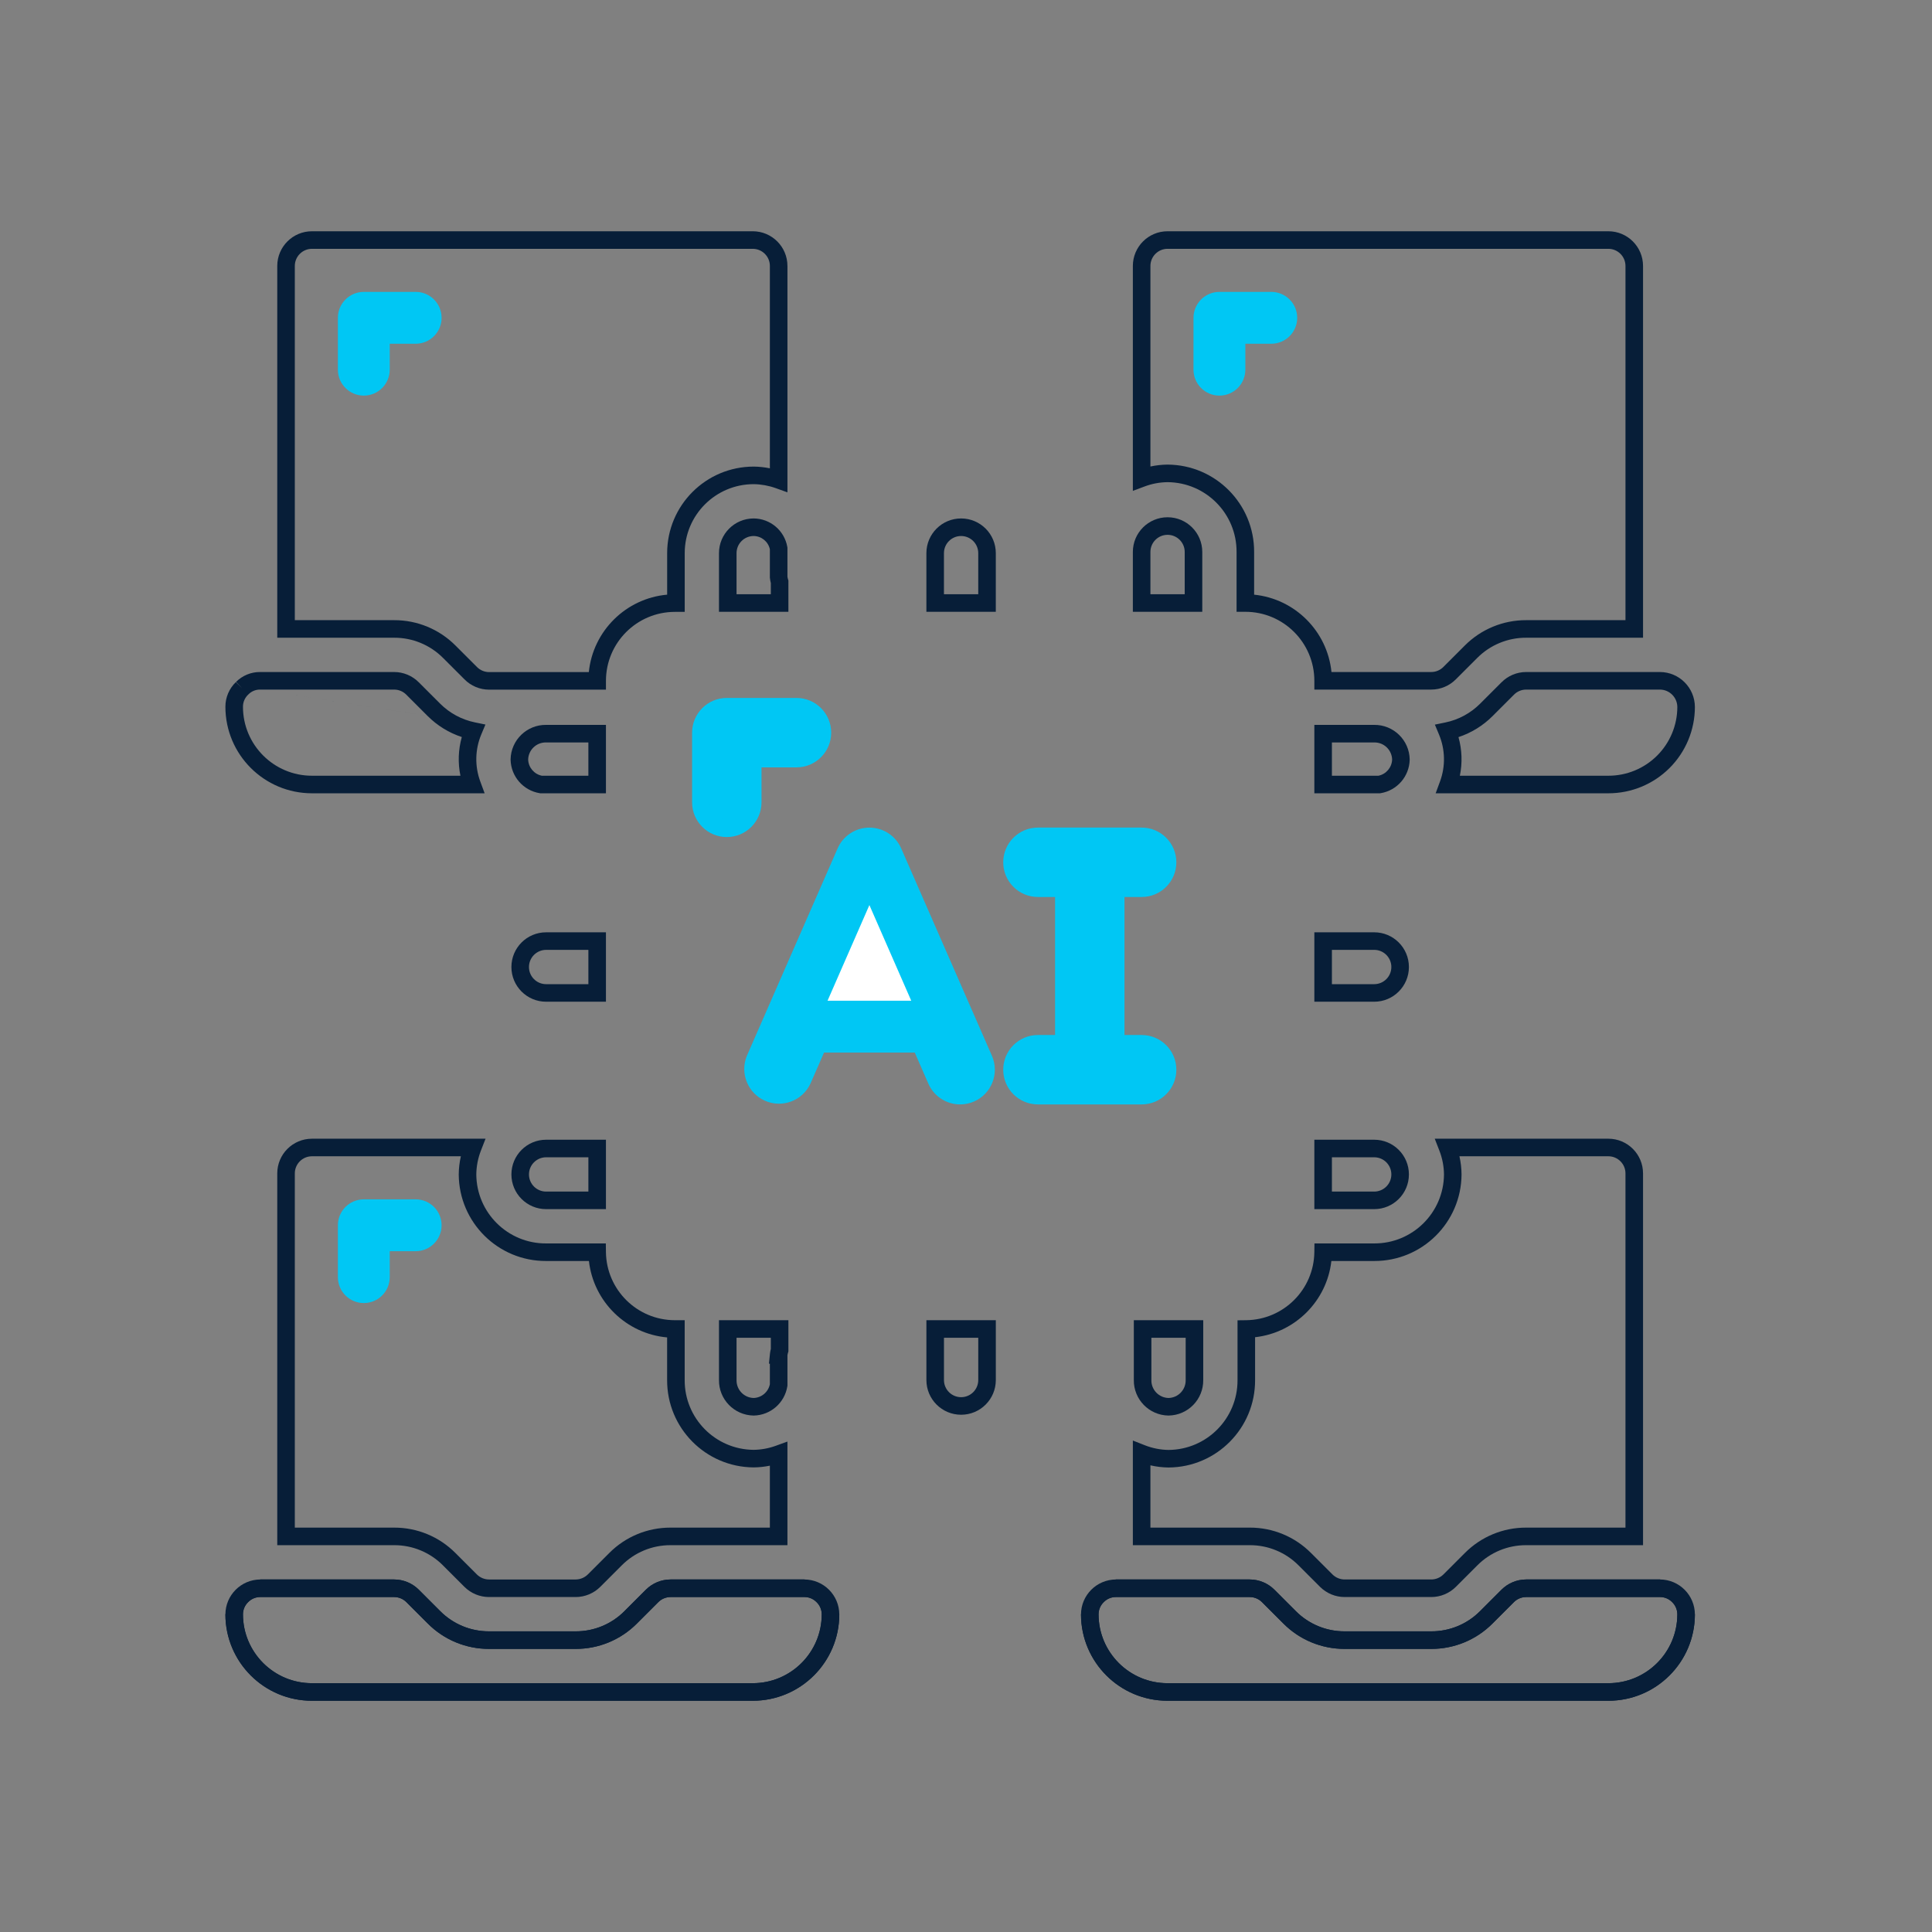 <svg width="330" height="330" viewBox="0 0 330 330" fill="none" xmlns="http://www.w3.org/2000/svg">
<rect x="0" y="0" width="330" height="330" fill="#808080" stroke="none"/>
<path d="M124.144 141.476C121.698 141.476 119.715 139.493 119.715 137.047V125.143C119.715 122.697 121.697 120.714 124.144 120.714H136.048C138.493 120.714 140.476 122.697 140.476 125.143C140.476 127.589 138.494 129.572 136.048 129.572H128.572V137.047C128.572 139.493 126.589 141.476 124.144 141.476Z" fill="#00C7F4"/>
<path fill-rule="evenodd" clip-rule="evenodd" d="M124.144 122.214C122.526 122.214 121.215 123.526 121.215 125.143V137.047C121.215 138.665 122.526 139.976 124.144 139.976C125.761 139.976 127.072 138.665 127.072 137.048V128.072H136.048C137.665 128.072 138.976 126.761 138.976 125.143C138.976 123.525 137.665 122.214 136.048 122.214H124.144ZM118.215 125.143C118.215 121.869 120.869 119.214 124.144 119.214H136.048C139.322 119.214 141.976 121.868 141.976 125.143C141.976 128.417 139.322 131.072 136.048 131.072H130.072V137.047C130.072 137.047 130.072 137.047 130.072 137.047C130.072 140.322 127.417 142.976 124.144 142.976C120.87 142.976 118.215 140.322 118.215 137.047V125.143Z" fill="#00C7F4"/>
<path fill-rule="evenodd" clip-rule="evenodd" d="M171.358 147.286C171.358 144.012 174.012 141.357 177.287 141.357H195.001C198.275 141.357 200.93 144.011 200.93 147.286C200.93 150.56 198.275 153.214 195.001 153.214H192.072V176.786H195.001C198.275 176.786 200.93 179.44 200.93 182.715C200.93 185.989 198.275 188.643 195.001 188.643H177.287C174.012 188.643 171.358 185.989 171.358 182.715C171.358 179.44 174.012 176.786 177.287 176.786H180.215V153.214H177.287C174.012 153.214 171.358 150.56 171.358 147.286ZM143.07 144.913C144.014 142.756 146.146 141.363 148.5 141.363C150.855 141.363 152.986 142.756 153.931 144.913L165.534 171.437C165.54 171.45 165.545 171.462 165.555 171.483C165.559 171.492 165.564 171.502 165.57 171.515C165.584 171.547 165.607 171.596 165.63 171.653L169.432 180.344C170.74 183.342 169.372 186.833 166.375 188.145L166.373 188.146L165.772 186.771L166.378 188.144L166.375 188.145C165.626 188.475 164.817 188.644 164 188.643C161.642 188.644 159.508 187.248 158.565 185.087L156.248 179.786H140.752L138.422 185.108L138.413 185.129C137.041 188.024 133.618 189.305 130.682 188.023C127.747 186.741 126.361 183.359 127.551 180.386L127.56 180.364L135.315 162.638L143.07 144.913Z" fill="#00C7F4"/>
<path fill-rule="evenodd" clip-rule="evenodd" d="M122.807 225.501H134.664V230.839L134.598 231.055C134.553 231.202 134.52 231.354 134.501 231.509V236.677L134.482 236.794C134.031 239.617 131.631 241.716 128.773 241.786L128.743 241.787L128.713 241.786C125.405 241.735 122.764 239.016 122.807 235.71V225.501ZM131.501 232.929V236.426C131.239 237.758 130.092 238.739 128.729 238.786C127.088 238.744 125.782 237.388 125.807 235.743L125.807 235.732V228.501H131.664V230.407C131.589 230.694 131.537 230.985 131.508 231.279L131.342 232.929H131.501Z" fill="#071E38"/>
<path fill-rule="evenodd" clip-rule="evenodd" d="M148.499 154.593L155.646 170.928H141.352L148.499 154.593Z" fill="white"/>
<path fill-rule="evenodd" clip-rule="evenodd" d="M224.5 159.244H234.724C237.999 159.244 240.653 161.898 240.653 165.173C240.653 168.448 237.998 171.102 234.724 171.102H224.5V159.244ZM227.5 162.244V168.102H234.724C236.342 168.102 237.653 166.791 237.653 165.173C237.653 163.555 236.342 162.244 234.724 162.244H227.5Z" fill="#071E38"/>
<path fill-rule="evenodd" clip-rule="evenodd" d="M245.065 194.5H274.715C277.989 194.5 280.643 197.154 280.643 200.429V263.929H260.667L260.663 263.929C257.539 263.92 254.541 265.162 252.338 267.379L248.668 271.049L248.664 271.053C247.552 272.157 246.05 272.78 244.482 272.786L244.477 272.786H229.668L229.662 272.786C228.094 272.78 226.592 272.158 225.48 271.053L225.476 271.049L221.809 267.382L221.806 267.379C219.603 265.162 216.606 263.92 213.48 263.928L213.476 263.928H193.5V246.055L195.549 246.861C196.84 247.369 198.211 247.64 199.598 247.66C206.136 247.612 211.404 242.284 211.378 235.743L211.378 235.738V225.518L212.86 225.5C219.253 225.422 224.418 220.261 224.5 213.868L224.519 212.387H234.72L234.726 212.387C241.267 212.413 246.595 207.143 246.643 200.604C246.628 199.214 246.363 197.838 245.859 196.543L245.065 194.5ZM249.282 197.5C249.512 198.511 249.633 199.546 249.643 200.587L249.643 200.599L249.643 200.611C249.591 208.808 242.915 215.418 234.718 215.387H227.408C226.638 222.222 221.214 227.642 214.378 228.408V235.734C214.409 243.932 207.8 250.609 199.602 250.66L199.587 250.661L199.573 250.66C198.536 250.647 197.506 250.522 196.5 250.289V260.928L213.472 260.928C213.473 260.928 213.474 260.928 213.475 260.928C217.4 260.918 221.165 262.479 223.931 265.262C223.932 265.263 223.933 265.263 223.934 265.264L227.594 268.924C227.595 268.925 227.595 268.926 227.596 268.927C228.149 269.474 228.894 269.783 229.671 269.786C229.672 269.786 229.673 269.786 229.673 269.786H244.471C244.472 269.786 244.472 269.786 244.473 269.786C245.25 269.783 245.996 269.474 246.548 268.926C246.549 268.925 246.55 268.925 246.551 268.924L250.21 265.264C250.211 265.263 250.212 265.263 250.213 265.262C252.979 262.479 256.745 260.918 260.669 260.929C260.67 260.929 260.671 260.929 260.672 260.929L277.643 260.929V200.429C277.643 198.811 276.332 197.5 274.715 197.5H249.282Z" fill="#071E38"/>
<path fill-rule="evenodd" clip-rule="evenodd" d="M193.665 225.5H205.522V235.71C205.564 239.016 202.924 241.734 199.616 241.786L199.593 241.786L199.57 241.786C196.262 241.734 193.622 239.016 193.665 235.71V225.5ZM196.665 228.5V235.731L196.664 235.743C196.64 237.39 197.949 238.748 199.593 238.786C201.237 238.748 202.546 237.39 202.522 235.742L202.522 235.731V228.5H196.665Z" fill="#071E38"/>
<path fill-rule="evenodd" clip-rule="evenodd" d="M234.71 123.815C238.014 123.776 240.731 126.414 240.786 129.719L240.786 129.751L240.785 129.782C240.714 132.62 238.64 135.009 235.841 135.479L235.718 135.5H224.5V123.815H234.71ZM237.785 129.738C237.741 128.097 236.386 126.793 234.741 126.815L234.73 126.815H227.5V132.5H235.454C236.771 132.227 237.737 131.088 237.785 129.738Z" fill="#071E38"/>
<path d="M70.999 213.715H66.57V218.144C66.57 220.589 64.588 222.572 62.142 222.572C59.696 222.572 57.713 220.59 57.713 218.144V209.286C57.713 206.841 59.696 204.858 62.142 204.858H70.999C73.445 204.858 75.428 206.84 75.428 209.286C75.428 211.733 73.445 213.715 70.999 213.715Z" fill="#00C7F4"/>
<path fill-rule="evenodd" clip-rule="evenodd" d="M82.935 194.5L82.14 196.544C81.637 197.839 81.371 199.214 81.356 200.604C81.404 207.143 86.733 212.414 93.273 212.388L93.279 212.388L103.48 212.388L103.499 213.868C103.583 220.317 108.835 225.501 115.285 225.5H116.949V235.72L116.949 235.726C116.923 242.267 122.192 247.595 128.731 247.643C130.013 247.626 131.284 247.395 132.489 246.958L134.5 246.23V263.929H114.524L114.52 263.929C111.395 263.92 108.397 265.163 106.195 267.379L106.192 267.383L102.525 271.05L102.521 271.054C101.409 272.157 99.907 272.781 98.339 272.787L98.333 272.787H83.524L83.518 272.787C81.951 272.781 80.449 272.158 79.336 271.053L79.333 271.05L75.666 267.383L75.662 267.379C73.46 265.163 70.462 263.92 67.338 263.929L67.334 263.929H47.357V200.429C47.357 197.155 50.012 194.501 53.286 194.501C53.286 194.501 53.286 194.501 53.286 194.501L82.935 194.5ZM78.718 197.5L53.286 197.501C51.669 197.501 50.357 198.812 50.357 200.429V260.929L67.329 260.929C67.33 260.929 67.331 260.929 67.332 260.929C71.256 260.919 75.021 262.479 77.788 265.262C77.789 265.263 77.79 265.264 77.79 265.265L81.45 268.925C81.451 268.925 81.452 268.926 81.453 268.927C82.005 269.475 82.75 269.783 83.528 269.787C83.529 269.787 83.529 269.787 83.53 269.787H98.328C98.328 269.787 98.329 269.787 98.329 269.787C99.107 269.783 99.853 269.474 100.405 268.926C100.406 268.926 100.407 268.925 100.407 268.924L104.067 265.265C104.068 265.264 104.069 265.263 104.069 265.262C106.836 262.479 110.601 260.919 114.526 260.929C114.526 260.929 114.527 260.929 114.528 260.929L131.5 260.929V250.347C130.598 250.533 129.678 250.632 128.753 250.643L128.74 250.644L128.726 250.643C120.528 250.592 113.919 243.916 113.949 235.718V228.441C106.969 227.816 101.376 222.338 100.592 215.388H93.282C85.085 215.419 78.408 208.809 78.356 200.611L78.356 200.599L78.356 200.587C78.366 199.546 78.488 198.512 78.718 197.5Z" fill="#071E38"/>
<path fill-rule="evenodd" clip-rule="evenodd" d="M260.674 114.786L260.676 114.786L283.533 114.786C286.825 114.799 289.49 117.466 289.5 120.759L289.5 120.766C289.494 124.681 287.932 128.433 285.158 131.197C282.385 133.96 278.628 135.507 274.713 135.5H245.221L245.964 133.482C246.923 130.879 246.86 128.011 245.789 125.452L245.086 123.772L246.87 123.404C249.127 122.938 251.197 121.82 252.824 120.187L256.453 116.559C257.565 115.427 259.086 114.788 260.674 114.786ZM260.677 117.786C259.891 117.787 259.139 118.104 258.589 118.664L258.584 118.67L254.949 122.305C254.949 122.305 254.949 122.305 254.948 122.306C253.308 123.951 251.309 125.181 249.118 125.904C249.723 128.053 249.803 130.316 249.355 132.5L274.717 132.5C277.837 132.506 280.831 131.273 283.041 129.071C285.25 126.871 286.494 123.882 286.5 120.764C286.493 119.123 285.165 117.794 283.524 117.786H260.677Z" fill="#071E38"/>
<path fill-rule="evenodd" clip-rule="evenodd" d="M87.352 200.602C87.352 197.327 90.006 194.673 93.28 194.673H103.5V206.53H93.28C90.006 206.53 87.352 203.876 87.352 200.602ZM93.28 197.673C91.663 197.673 90.352 198.984 90.352 200.602C90.352 202.219 91.663 203.53 93.28 203.53H100.5V197.673H93.28Z" fill="#071E38"/>
<path fill-rule="evenodd" clip-rule="evenodd" d="M87.352 165.173C87.352 161.899 90.006 159.245 93.28 159.245H103.5V171.102H93.28C90.006 171.102 87.352 168.448 87.352 165.173ZM93.28 162.245C91.663 162.245 90.352 163.556 90.352 165.173C90.352 166.791 91.663 168.102 93.28 168.102H100.5V162.245H93.28Z" fill="#071E38"/>
<path fill-rule="evenodd" clip-rule="evenodd" d="M93.289 123.815C89.984 123.775 87.268 126.414 87.213 129.719L87.213 129.751L87.214 129.782C87.286 132.622 89.362 135.012 92.164 135.479L92.287 135.5H103.499V123.815H93.289ZM90.214 129.737C90.262 131.089 91.23 132.229 92.548 132.5H100.499V126.815H93.269L93.258 126.815C91.613 126.792 90.258 128.096 90.214 129.737Z" fill="#071E38"/>
<path fill-rule="evenodd" clip-rule="evenodd" d="M44.435 114.786H67.325C68.906 114.788 70.42 115.421 71.531 116.543C71.532 116.544 71.534 116.545 71.535 116.546L75.162 120.173C76.792 121.808 78.867 122.927 81.128 123.39L82.916 123.756L82.21 125.439C81.136 128.001 81.074 130.875 82.035 133.481L82.78 135.5H53.285C45.12 135.5 38.499 128.88 38.5 120.715L40 120.715L38.5 120.717C38.5 120.716 38.5 120.715 38.5 120.715C38.498 119.119 39.15 117.594 40.303 116.492C40.296 116.499 40.289 116.506 40.282 116.513L41.355 117.561L40.324 116.472C40.317 116.478 40.31 116.485 40.303 116.492C41.392 115.388 42.883 114.772 44.435 114.786ZM44.413 117.786C43.667 117.778 42.95 118.076 42.428 118.61L42.407 118.631L42.386 118.651C41.819 119.187 41.499 119.932 41.5 120.713L41.5 120.715C41.5 127.223 46.776 132.5 53.285 132.5H78.644C78.193 130.312 78.274 128.045 78.881 125.892C76.685 125.17 74.682 123.94 73.039 122.293M73.037 122.292L69.401 118.656C68.852 118.1 68.104 117.787 67.323 117.786H44.421L44.413 117.786" fill="#071E38"/>
<path fill-rule="evenodd" clip-rule="evenodd" d="M44.436 269.786H67.339C68.906 269.792 70.409 270.415 71.521 271.52L71.525 271.523L75.195 275.194C77.397 277.41 80.395 278.653 83.519 278.644L83.524 278.644L98.333 278.644L98.337 278.644C101.462 278.653 104.459 277.41 106.662 275.194L106.665 275.19L110.332 271.523L110.336 271.519C111.448 270.416 112.95 269.792 114.518 269.786L114.524 269.786L137.396 269.786C140.693 269.802 143.357 272.48 143.358 275.777L143.358 275.781C143.336 283.929 136.717 290.517 128.57 290.501H53.286C45.12 290.501 38.501 283.882 38.5 275.716M44.411 272.786C43.668 272.778 42.953 273.075 42.435 273.608L42.412 273.632L42.387 273.654C41.82 274.188 41.499 274.933 41.5 275.713L41.5 275.715C41.5 282.224 46.777 287.501 53.286 287.501H128.572L128.575 287.501C135.065 287.514 140.339 282.266 140.358 275.776C140.356 274.131 139.028 272.796 137.385 272.786H114.527C113.75 272.79 113.004 273.099 112.452 273.646L112.45 273.649L108.79 277.308L108.788 277.31C106.021 280.094 102.256 281.654 98.331 281.644H83.526C79.601 281.654 75.835 280.094 73.069 277.31L73.067 277.308L69.407 273.648L69.405 273.647C68.853 273.099 68.108 272.79 67.33 272.786H44.42L44.411 272.786Z" fill="#071E38"/>
<path fill-rule="evenodd" clip-rule="evenodd" d="M137.421 269.786H114.518C112.951 269.792 111.449 270.415 110.336 271.52L110.333 271.523L106.662 275.194C104.46 277.41 101.462 278.653 98.338 278.644L98.334 278.644L83.525 278.644L83.52 278.644C80.396 278.653 77.398 277.41 75.196 275.194L75.192 275.19L71.525 271.523L71.521 271.519C70.409 270.416 68.907 269.792 67.34 269.786L67.334 269.786L44.462 269.786C41.164 269.802 38.501 272.48 38.5 275.777L38.5 275.781C38.522 283.929 45.141 290.517 53.288 290.501H128.572C136.737 290.501 143.357 283.882 143.357 275.716M137.446 272.786C138.19 272.778 138.904 273.075 139.423 273.608L139.446 273.632L139.47 273.654C140.038 274.188 140.359 274.933 140.357 275.713L140.357 275.715C140.357 282.224 135.081 287.501 128.572 287.501H53.286L53.283 287.501C46.792 287.514 41.519 282.266 41.5 275.776C41.501 274.131 42.83 272.796 44.473 272.786H67.331C68.108 272.79 68.853 273.099 69.406 273.646L69.408 273.649L73.067 277.308L73.069 277.31C75.836 280.094 79.602 281.654 83.526 281.644H98.332C102.256 281.654 106.022 280.094 108.789 277.31L108.79 277.308L112.45 273.648L112.452 273.647C113.004 273.099 113.75 272.79 114.527 272.786H137.438L137.446 272.786Z" fill="#071E38"/>
<path d="M66.57 63.143C66.57 65.589 64.588 67.572 62.142 67.572C59.696 67.572 57.713 65.589 57.713 63.143V54.286C57.713 51.84 59.696 49.857 62.142 49.857H70.999C73.445 49.857 75.428 51.84 75.428 54.286C75.428 56.732 73.445 58.715 70.999 58.715H66.57V63.143Z" fill="#00C7F4"/>
<path fill-rule="evenodd" clip-rule="evenodd" d="M47.357 45.429C47.357 42.154 50.012 39.5 53.286 39.5H128.572C131.846 39.5 134.5 42.154 134.501 45.428V84.095L132.495 83.376C131.287 82.944 130.015 82.715 128.732 82.698C122.227 82.703 116.955 87.978 116.955 94.484V104.513H115.287C108.777 104.513 103.501 109.79 103.501 116.299V117.799H83.545C81.957 117.798 80.436 117.159 79.323 116.027C79.321 116.025 79.32 116.023 79.318 116.021L75.697 112.4L75.692 112.396C73.482 110.167 70.469 108.917 67.33 108.929L67.325 108.929H47.357V45.429ZM53.286 42.5C51.669 42.5 50.357 43.811 50.357 45.429V105.929L67.319 105.929L67.321 105.929C71.263 105.915 75.044 107.483 77.82 110.28L77.822 110.283L81.455 113.915L81.46 113.921C82.01 114.482 82.763 114.799 83.548 114.799H100.576C101.283 107.775 106.908 102.202 113.955 101.573V94.484C113.955 86.318 120.575 79.698 128.741 79.698H128.75L128.759 79.698C129.681 79.709 130.599 79.808 131.501 79.992V45.429C131.5 43.811 130.189 42.5 128.572 42.5H53.286Z" fill="#071E38"/>
<path fill-rule="evenodd" clip-rule="evenodd" d="M224.5 194.673H234.724C237.999 194.673 240.653 197.327 240.653 200.601C240.653 203.876 237.998 206.53 234.724 206.53H224.5V194.673ZM227.5 197.673V203.53H234.724C236.342 203.53 237.653 202.219 237.653 200.601C237.653 198.984 236.342 197.673 234.724 197.673H227.5Z" fill="#071E38"/>
<path fill-rule="evenodd" clip-rule="evenodd" d="M190.579 269.786H213.482C215.05 269.792 216.552 270.415 217.664 271.52L217.668 271.523L221.338 275.194C223.541 277.41 226.539 278.653 229.663 278.644L229.667 278.644L244.476 278.644L244.481 278.644C247.605 278.653 250.603 277.41 252.805 275.194L252.809 275.19L256.479 271.519C257.592 270.415 259.093 269.792 260.661 269.786L260.667 269.786L283.539 269.786C286.837 269.802 289.5 272.48 289.5 275.777L289.5 275.781C289.478 283.929 282.859 290.517 274.712 290.501H199.428C191.263 290.501 184.643 283.882 184.643 275.716M190.554 272.786C189.811 272.778 189.096 273.075 188.577 273.608L188.554 273.632L188.53 273.654C187.962 274.188 187.641 274.933 187.643 275.713L187.643 275.715C187.643 282.224 192.919 287.501 199.428 287.501H274.714L274.717 287.501C281.208 287.514 286.481 282.266 286.5 275.776C286.5 274.131 285.172 272.796 283.528 272.786H260.67C259.893 272.79 259.148 273.099 258.595 273.646L258.593 273.649L254.933 277.308L254.932 277.31C252.165 280.094 248.399 281.654 244.474 281.644H229.669C225.744 281.654 221.979 280.094 219.212 277.31L219.21 277.308L215.55 273.648L215.549 273.647C214.996 273.099 214.251 272.79 213.473 272.786H190.563L190.554 272.786Z" fill="#071E38"/>
<path fill-rule="evenodd" clip-rule="evenodd" d="M283.563 269.786H260.66C259.093 269.792 257.591 270.415 256.478 271.52L256.474 271.523L252.804 275.194C250.602 277.41 247.604 278.653 244.48 278.644L244.475 278.644L229.666 278.644L229.662 278.644C226.538 278.653 223.54 277.41 221.337 275.194L221.334 275.19L217.663 271.519C216.551 270.415 215.049 269.792 213.481 269.786L213.476 269.786L190.604 269.786C187.306 269.802 184.642 272.48 184.642 275.777L184.642 275.781C184.664 283.929 191.283 290.517 199.43 290.501H274.714C282.88 290.501 289.499 283.882 289.5 275.716M283.588 272.786C284.332 272.778 285.046 273.075 285.566 273.608L285.589 273.632L285.613 273.654C286.18 274.188 286.501 274.933 286.5 275.713L286.5 275.715C286.5 282.224 281.223 287.501 274.714 287.501H199.428L199.425 287.501C192.935 287.514 187.661 282.266 187.642 275.776C187.643 274.131 188.971 272.796 190.615 272.786H213.472C214.25 272.79 214.995 273.099 215.548 273.646L215.55 273.649L219.209 277.308L219.211 277.31C221.978 280.094 225.743 281.654 229.668 281.644H244.473C248.398 281.654 252.164 280.094 254.93 277.31L254.932 277.308L258.592 273.648L258.594 273.647C259.146 273.099 259.891 272.79 260.669 272.786H283.58L283.588 272.786Z" fill="#071E38"/>
<path fill-rule="evenodd" clip-rule="evenodd" d="M158.234 94.484C158.234 91.209 160.889 88.555 164.163 88.555C167.438 88.555 170.092 91.21 170.092 94.484L170.091 104.5H158.234V94.484ZM164.163 91.555C162.545 91.555 161.234 92.866 161.234 94.484V101.5H167.092L167.092 94.484C167.092 94.484 167.092 94.484 167.092 94.484C167.092 92.867 165.781 91.555 164.163 91.555Z" fill="#071E38"/>
<path fill-rule="evenodd" clip-rule="evenodd" d="M158.237 225.5H170.094V235.72C170.094 238.995 167.44 241.649 164.165 241.649C160.89 241.649 158.236 238.994 158.236 235.72V234.22L158.237 225.5ZM161.237 235.77C161.263 237.364 162.564 238.649 164.165 238.649C165.783 238.649 167.094 237.338 167.094 235.72V228.5H161.237V235.77Z" fill="#071E38"/>
<path fill-rule="evenodd" clip-rule="evenodd" d="M122.807 94.484C122.807 91.21 125.461 88.555 128.735 88.555H128.749C131.581 88.582 133.99 90.626 134.478 93.415L134.5 93.543L134.5 98.489C134.519 98.644 134.552 98.797 134.598 98.948L134.664 99.162V104.5H122.807V94.484ZM128.728 91.555C127.114 91.559 125.807 92.869 125.807 94.484V101.5H131.664V99.594C131.589 99.308 131.537 99.016 131.507 98.722L131.5 98.647L131.5 93.817C131.218 92.514 130.071 91.571 128.728 91.555Z" fill="#071E38"/>
<path d="M203.858 54.286C203.858 51.84 205.84 49.857 208.287 49.857H217.144C219.589 49.857 221.573 51.84 221.573 54.286C221.573 56.732 219.59 58.715 217.144 58.715H212.715V63.144C212.715 65.589 210.732 67.572 208.286 67.572C205.84 67.572 203.857 65.59 203.857 63.144L203.858 54.286Z" fill="#00C7F4"/>
<path fill-rule="evenodd" clip-rule="evenodd" d="M193.5 45.429C193.5 42.154 196.155 39.5 199.429 39.5H274.715C277.989 39.5 280.643 42.154 280.644 45.428V108.929H260.677L260.671 108.929C257.538 108.918 254.53 110.162 252.32 112.384L252.318 112.387L248.696 116.008C248.694 116.01 248.693 116.012 248.691 116.014C247.578 117.145 246.058 117.785 244.469 117.786H224.501V116.286C224.501 109.777 219.224 104.5 212.715 104.5H211.215V94.28L211.215 94.274C211.241 87.734 205.971 82.405 199.432 82.357C198.097 82.372 196.775 82.619 195.525 83.086L193.5 83.844V45.429ZM199.429 42.5C197.811 42.5 196.5 43.811 196.5 45.429V79.683C197.456 79.477 198.432 79.367 199.414 79.357L199.426 79.357L199.438 79.357C207.636 79.409 214.246 86.086 214.215 94.283V101.575C221.183 102.278 226.723 107.818 227.425 114.786H244.466C245.251 114.785 246.004 114.469 246.555 113.907L246.56 113.902L250.193 110.268C250.194 110.268 250.194 110.267 250.195 110.267C252.97 107.478 256.745 105.916 260.68 105.929C260.681 105.929 260.681 105.929 260.682 105.929L277.644 105.929V45.429C277.644 45.429 277.644 45.429 277.644 45.429C277.643 43.811 276.332 42.5 274.715 42.5H199.429Z" fill="#071E38"/>
<path fill-rule="evenodd" clip-rule="evenodd" d="M193.5 94.28C193.5 91.006 196.154 88.352 199.429 88.352C202.703 88.352 205.358 91.006 205.358 94.28V95.78L205.357 104.5H193.5V94.28ZM202.357 94.231C202.331 92.636 201.03 91.352 199.429 91.352C197.811 91.352 196.5 92.663 196.5 94.28V101.5H202.357V94.231Z" fill="#071E38"/>
</svg>
